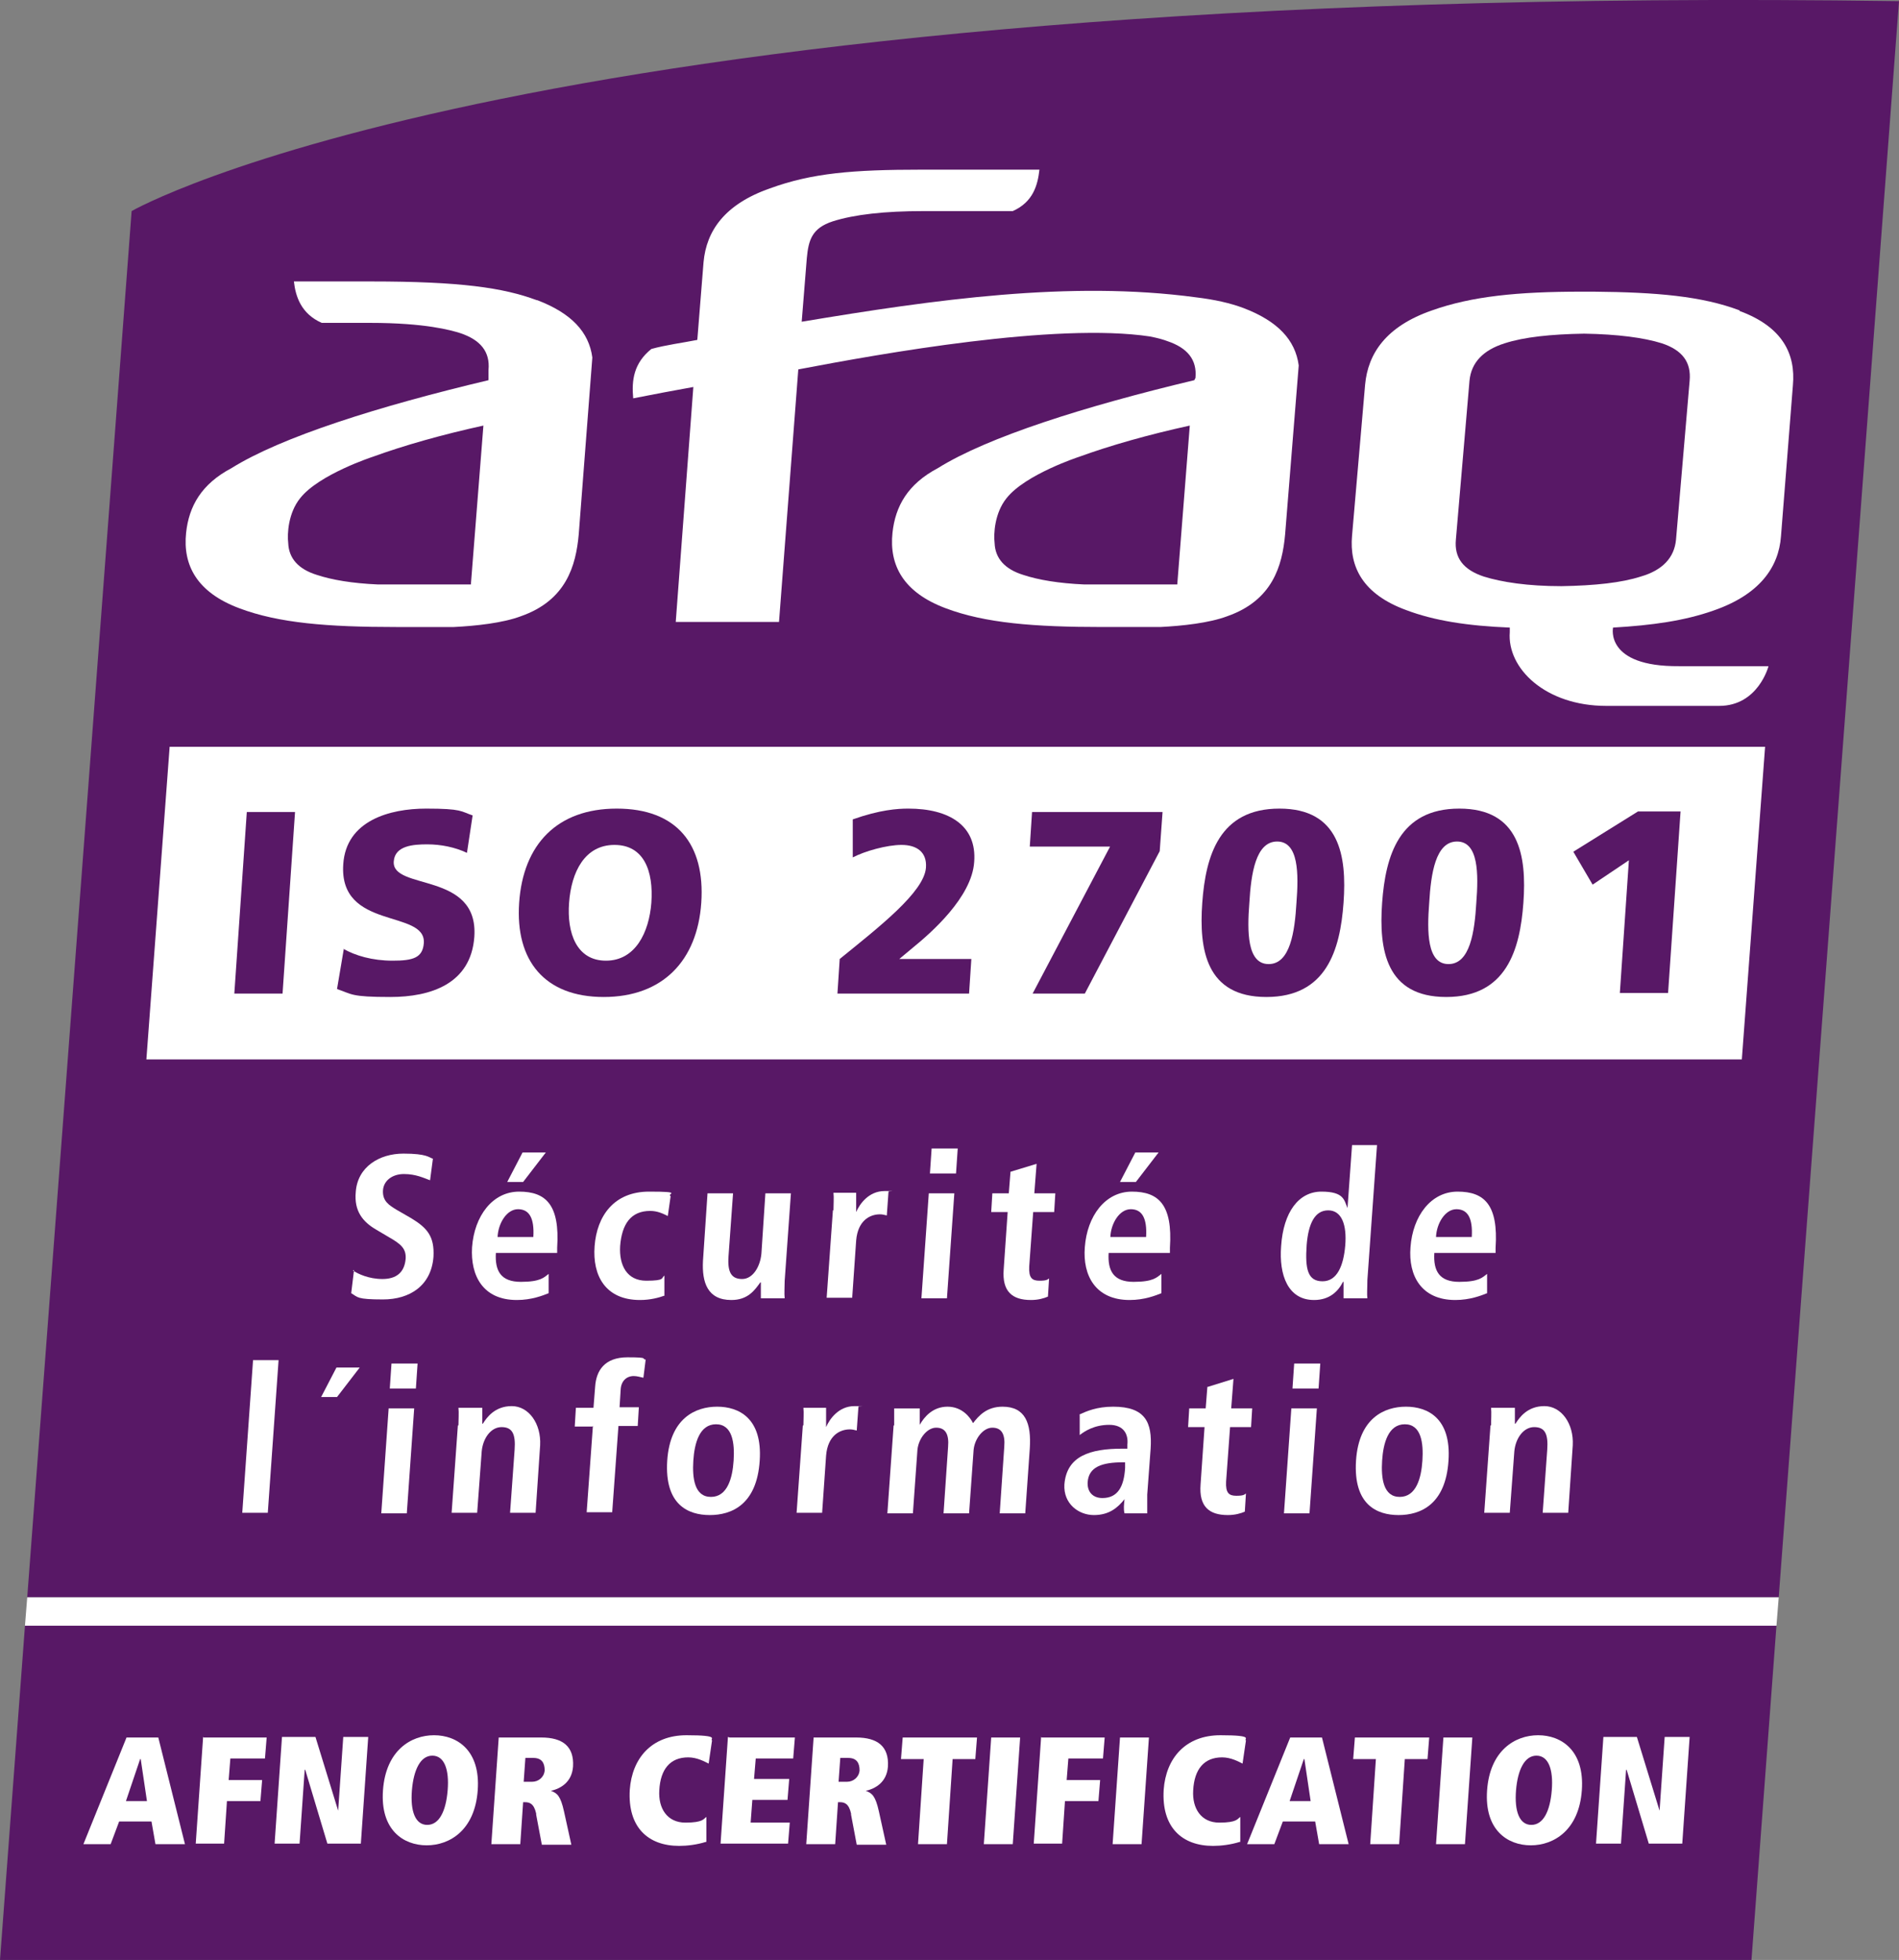 <svg xmlns="http://www.w3.org/2000/svg" id="Bloc_logo_typo_vectorisée" viewBox="0 0 334.7 345.4"><rect x="0" y="0" width="334.7" height="345.4" fill="#808080" stroke="none"/><defs><style>.cls-1{fill:#fff;}.cls-2{fill:#581866;}</style></defs><g><g><polygon class="cls-2" points="0 345.4 308.7 345.4 313.1 286.5 4.4 286.5 0 345.4"></polygon><path class="cls-2" d="m334.7.2C93.1-3.2,23.2,37.2,23.2,37.2L4.8,281.5h308.7L334.7.2Z"></path></g><g><g><path class="cls-1" d="m94.6,52.9c-5.9-2.2-13.5-3.3-29.2-3.3h-13.6c.3,2.7,1.3,5.7,4.9,7.3h8.5c9.8,0,14.3,1.3,15.9,1.8,3.6,1.2,5.3,3.3,5,6.5v1.8c-19.4,4.6-36.5,10-45.3,15.5-5.3,2.8-7.5,6.7-8,11.4-.6,5.7,1.9,10.5,9.4,13.3,6.9,2.6,15.5,3.3,27.6,3.3h10.2c3.9-.2,8.6-.7,11.8-1.9,8-2.8,9.7-8.9,10.2-14.4l2.4-31.2c-.6-4.5-3.7-7.8-9.7-10.1Zm-11.6,50.1h-16.4c-4.5-.2-8.1-.8-10.8-1.7-3.2-1-4.9-2.9-5-5.6-.2-1.6,0-5.3,2.1-7.9,3.3-4.2,12.8-7.3,12.8-7.3,5.5-2,12.2-3.9,19.5-5.5l-2.2,27.9Z"></path><path class="cls-1" d="m219.2,54.3c-2.4-.9-5.1-1.5-8.4-1.9-22.2-3-46.1.4-69.5,4.3l.9-11.2c.3-3.2.9-5.3,4.6-6.5,3.8-1.2,9.1-1.8,16-1.8h15.7c3.6-1.6,4.4-4.6,4.7-7.3h-20.8c-12.1,0-19.3.6-26.7,3.3-8,2.8-11.2,7.5-11.7,13l-1.1,13.7c-2.5.5-5.6.9-8.1,1.6-3.1,2.5-3.5,5.5-3.2,8.7h0c3.5-.7,7.3-1.4,10.6-2l-3.1,41.4h18.2l3.4-44.5c14.7-2.8,45.4-8.3,62-5.8,1.5.3,2.5.6,3,.8,3.6,1.2,5.3,3.3,5,6.5l-.2.4c-19.3,4.6-36.4,10-45.2,15.5-5.3,2.8-7.5,6.7-8,11.4-.6,5.7,1.9,10.5,9.4,13.3,6.9,2.6,15.5,3.3,27.6,3.3h10.2c3.9-.2,8.6-.7,11.8-1.9,8-2.8,9.7-8.9,10.2-14.4l2.4-29.8c-.6-4.5-3.7-7.8-9.7-10.1Zm-11.7,48.7h-16.4c-4.5-.2-8.1-.8-10.8-1.7-3.2-1-4.9-2.9-5-5.6-.2-1.6,0-5.3,2.1-7.9,3.3-4.2,12.8-7.3,12.8-7.3,5.5-2,12.2-3.9,19.5-5.5l-2.2,27.9Z"></path></g><path class="cls-1" d="m297.8,67.1l-2.4,28c-.3,3.2-2.4,5.4-6.2,6.5-3.4,1.1-8.1,1.6-14,1.7-5.9,0-10.5-.7-13.7-1.7-3.6-1.2-5.2-3.3-4.9-6.5l2.4-28c.3-3.2,2.4-5.4,6.2-6.6,3.4-1.1,8.1-1.6,14-1.7,5.9.1,10.5.7,13.7,1.7,3.6,1.2,5.2,3.3,4.9,6.6Zm8.8-12.4c-6.6-2.5-14.6-3.2-25.7-3.3h-2.2c-11.1,0-19.3.8-26.3,3.3-8.1,2.8-11.3,7.6-11.8,13.1l-2.3,26.6c-.5,5.5,1.9,10.3,9.5,13.1,5,1.9,10.9,2.8,18.3,3.1,0,.7,0,0,0,.8-.5,6.4,6.3,13,17,13h19.9c6.9,0,8.7-7,8.7-7h-15.8c-13.1.1-11.6-6.8-11.6-6.8,6.9-.4,12.6-1.2,17.7-3,8.1-2.8,11.5-7.6,11.9-13.1l2.1-26.6c.5-5.5-1.8-10.3-9.4-13.1Z"></path></g><polygon class="cls-1" points="25.8 186.7 307 186.7 311.1 131.6 29.9 131.6 25.8 186.7"></polygon><g><path class="cls-2" d="m43.5,143.1h8.5l-2.2,32h-8.5l2.2-32Z"></path><path class="cls-2" d="m60.5,167.2c2.1,1.2,5.1,2.1,8.7,2.1s5.3-.5,5.5-3.1c.4-6-15-2.2-14.2-13.9.5-7.7,8.2-9.8,14.6-9.8s6.1.5,8.2,1.2l-1,6.6c-2.1-1-4.6-1.5-7-1.5s-5.7.2-5.9,3c-.4,5.2,15,1.7,14.2,13.3-.6,8.3-7.7,10.6-14.8,10.6s-6.7-.5-9.4-1.4l1.2-7.1Z"></path><path class="cls-2" d="m108.7,142.5c10.6,0,15.6,6.3,14.9,16.6-.7,10.2-6.8,16.6-17.2,16.6s-15.6-6.4-14.9-16.6c.7-10.3,6.7-16.6,17.2-16.6Zm-1.9,26.8c5.2,0,7.6-5,8-10.2.4-5.6-1.3-10.2-6.5-10.2s-7.6,4.7-8,10.2c-.4,5.3,1.3,10.2,6.5,10.2Z"></path><path class="cls-2" d="m148,169c6.9-5.6,14.9-11.8,15.2-16.1.2-2.8-1.7-4-4.3-4s-6.5,1.1-8.6,2.2v-6.7c4.8-1.7,7.9-1.9,9.8-1.9,7.2,0,12.1,3,11.6,9.4-.4,6.2-7.6,12.5-10.8,15.1l-2.4,2h12.7l-.4,6.1h-23.2l.4-6.1Z"></path><path class="cls-2" d="m195.8,149.2h-14.3l.4-6.1h23l-.5,6.9-13.2,25.1h-9.2l13.7-26Z"></path><path class="cls-2" d="m211.9,159.1c.6-8.3,3-16.6,13.6-16.6s11.9,8.3,11.3,16.6c-.6,8.3-3,16.6-13.6,16.6s-11.9-8.3-11.3-16.6Zm16.6,0c.4-5.1.4-10.8-3.4-10.8s-4.6,5.7-4.9,10.8c-.4,5.1-.4,10.8,3.4,10.8s4.6-5.7,4.9-10.8Z"></path><path class="cls-2" d="m243.6,159.1c.6-8.3,3-16.6,13.6-16.6s11.9,8.3,11.3,16.6c-.6,8.3-3,16.6-13.6,16.6s-11.9-8.3-11.3-16.6Zm16.6,0c.4-5.1.4-10.8-3.4-10.8s-4.6,5.7-4.9,10.8c-.4,5.1-.4,10.8,3.4,10.8s4.6-5.7,4.9-10.8Z"></path><path class="cls-2" d="m287.1,151.6l-6.4,4.3-3.4-5.8,11.4-7.1h7.5l-2.2,32h-8.5l1.6-23.5Z"></path></g><g><path class="cls-1" d="m26.5,321h-5.5l-1.5,4h-4.8l7.6-18.8h5.6l4.7,18.8h-5.2l-.7-4Zm-1.8-11h0l-2.5,7.4h3.7l-1.1-7.4Z"></path><path class="cls-1" d="m35.9,306.2h11.1l-.3,3.7h-6.1l-.3,3.8h5.9l-.3,3.7h-5.9l-.5,7.5h-5l1.3-18.8Z"></path><path class="cls-1" d="m53.8,311.9h-.1l-.9,13h-4.4l1.3-18.8h5.9l4,13h0l.9-13h4.4l-1.3,18.8h-5.9l-3.9-13Z"></path><path class="cls-1" d="m76.5,305.8c4.1,0,8.2,2.7,7.7,9.7-.5,7-4.9,9.7-9,9.7s-8.2-2.7-7.7-9.7c.5-7,4.9-9.7,9-9.7Zm-1.2,15.8h0c2.1,0,3.3-2.4,3.6-6.1.3-3.7-.6-6.1-2.7-6.1s-3.3,2.5-3.6,6.1c-.3,3.7.6,6.1,2.7,6.1Z"></path><path class="cls-1" d="m94.5,319.6c-.4-1.8-1.2-2-2-2h-.3l-.5,7.4h-5.1l1.3-18.8h7.5c3.8,0,5.8,1.6,5.6,5.1-.2,2.8-2.2,3.9-3.9,4.3h0c1.1.4,1.7.9,2.3,3.6l1.3,5.9h-5.2l-1-5.3Zm-.7-5.6c1.1,0,2.1-.8,2.2-2,0-1.3-.5-2.2-2-2.2h-1.4l-.3,4.2h1.5Z"></path><path class="cls-1" d="m124.4,324.6c-1.6.5-3.3.7-4.7.7-5.5,0-9.1-3.3-8.7-9.9.4-5.5,3.8-9.6,10-9.6s4,.7,4.5.9l-.6,4.1c-.6-.3-2-1.1-3.6-1.1-3.2,0-4.9,2.1-5.1,5.8-.2,3.2,1.4,5.7,4.6,5.7s3.2-.7,3.7-1v4.4Z"></path><path class="cls-1" d="m128.6,306.2h11.5l-.3,3.7h-6.6l-.3,3.6h6.2l-.3,3.7h-6.2l-.3,4h6.9l-.3,3.7h-11.9l1.3-18.8Z"></path><path class="cls-1" d="m150,319.6c-.4-1.8-1.2-2-2-2h-.3l-.5,7.4h-5.1l1.3-18.8h7.5c3.8,0,5.8,1.6,5.6,5.1-.2,2.8-2.2,3.9-3.9,4.3h0c1.1.4,1.7.9,2.3,3.6l1.3,5.9h-5.2l-1-5.3Zm-.7-5.6c1.1,0,2.1-.8,2.2-2,0-1.3-.5-2.2-2-2.2h-1.4l-.3,4.2h1.5Z"></path><path class="cls-1" d="m162.8,310h-4l.3-3.8h13.1l-.3,3.8h-4l-1,15h-5.1l1-15Z"></path><path class="cls-1" d="m174.7,306.2h5.1l-1.3,18.8h-5.1l1.3-18.8Z"></path><path class="cls-1" d="m183.6,306.2h11.1l-.3,3.7h-6.1l-.3,3.8h5.9l-.3,3.7h-5.9l-.5,7.5h-5l1.3-18.8Z"></path><path class="cls-1" d="m197.4,306.2h5.1l-1.3,18.8h-5.1l1.3-18.8Z"></path><path class="cls-1" d="m218.5,324.6c-1.6.5-3.3.7-4.7.7-5.5,0-9.1-3.3-8.7-9.9.4-5.5,3.8-9.6,10-9.6s4,.7,4.5.9l-.6,4.1c-.6-.3-2-1.1-3.6-1.1-3.2,0-4.9,2.1-5.1,5.8-.2,3.2,1.4,5.7,4.6,5.7s3.2-.7,3.7-1v4.4Z"></path><path class="cls-1" d="m231.6,321h-5.5l-1.5,4h-4.8l7.6-18.8h5.6l4.7,18.8h-5.2l-.7-4Zm-1.8-11h0l-2.5,7.4h3.7l-1.1-7.4Z"></path><path class="cls-1" d="m242.5,310h-4l.3-3.8h13.1l-.3,3.8h-4l-1,15h-5.1l1-15Z"></path><path class="cls-1" d="m254.4,306.2h5.1l-1.3,18.8h-5.1l1.3-18.8Z"></path><path class="cls-1" d="m271.1,305.8c4.1,0,8.2,2.7,7.7,9.7-.5,7-4.9,9.7-9,9.7s-8.2-2.7-7.7-9.7c.5-7,4.9-9.7,9-9.7Zm-1.2,15.8h0c2.1,0,3.3-2.4,3.6-6.1.3-3.7-.6-6.1-2.7-6.1s-3.3,2.5-3.6,6.1c-.3,3.7.6,6.1,2.7,6.1Z"></path><path class="cls-1" d="m286.7,311.9h-.1l-.9,13h-4.4l1.3-18.8h5.9l4,13h0l.9-13h4.4l-1.3,18.8h-5.9l-3.9-13Z"></path></g><g><path class="cls-1" d="m62.2,223.9c.9.6,2.8,1.5,5.2,1.5s3.9-1.1,4.1-3.6c.1-1.8-.9-2.6-3-3.8l-2.2-1.3c-2.4-1.4-3.9-3.3-3.6-6.6.3-4.5,4.2-6.8,8.4-6.8s4.5.7,5.2.9l-.5,3.8c-1.1-.4-2.5-1.1-4.6-1.1s-3.6,1.2-3.7,2.9c-.1,1.9,1.1,2.6,2.4,3.4l2.6,1.5c2.8,1.7,4.1,3.2,3.9,6.8-.4,5.1-4.2,7.5-8.9,7.5s-4.4-.4-5.6-1.1l.5-4.1Z"></path><path class="cls-1" d="m96.7,227.9c-1,.4-3,1.2-5.6,1.2-6,0-8.2-4.3-7.9-9.3.4-5.5,3.6-9.8,8.3-9.8s7.2,2.3,6.7,9.9v.9h-10.8c-.2,3.2.9,5.1,4.4,5.1s4.1-.8,4.9-1.4v3.5Zm-2.7-9.9c.2-3.3-.7-4.9-2.7-4.9s-3.5,2.5-3.6,4.9h6.4Zm-2-14.9h4.2l-4,5.2h-2.8l2.7-5.2Z"></path><path class="cls-1" d="m117.2,228.3c-1.1.4-2.6.8-4.4.8-6.1,0-8.4-4.3-8-9.5.4-5.3,3.4-9.6,9.6-9.6s3,.4,3.8.8l-.5,3.5c-.8-.4-1.8-.9-3.1-.9-3.4,0-5,2.3-5.3,6.2-.2,3.4,1.2,6.1,4.6,6.1s2.6-.5,3.2-.9v3.5Z"></path><path class="cls-1" d="m138.3,225.7c0,1.1-.1,2.2,0,3.1h-4.2c0-.9,0-1.9,0-2.8h-.1s0,0,0,0c-1,1.4-2.2,3.1-5.1,3.1-4.2,0-5.2-3.1-5-6.9l.8-11.9h4.5l-.8,11.1c-.2,2.8.5,4,2.4,4s3.2-2.2,3.4-4.5l.7-10.6h4.5l-1.1,15.4Z"></path><path class="cls-1" d="m146.9,213.3c0-1.1.1-2.2,0-3.1h4c0,1.1,0,2.3,0,3.4h0c.6-1.4,2.2-3.7,5-3.7s.5,0,.7.1l-.3,4.2c-.4-.1-.8-.2-1.2-.2-1.8,0-3.9,1.1-4.2,4.6l-.7,10.1h-4.5l1.1-15.4Z"></path><path class="cls-1" d="m163.7,210.3h4.5l-1.3,18.5h-4.5l1.3-18.5Zm.5-7.9h4.6l-.3,4.4h-4.6l.3-4.4Z"></path><path class="cls-1" d="m178.1,206.5l4.6-1.4-.4,5.2h3.7l-.2,3.3h-3.7l-.7,9.6c-.1,2,.5,2.5,1.8,2.5s1.4-.2,1.7-.4l-.2,3.2c-.7.3-1.7.6-3,.6-3.3,0-5.1-1.5-4.8-5.4l.7-10.1h-2.9l.2-3.3h2.9l.3-3.8Z"></path><path class="cls-1" d="m204.7,227.9c-1,.4-3,1.2-5.6,1.2-6,0-8.3-4.3-7.9-9.3.4-5.5,3.6-9.8,8.3-9.8s7.2,2.3,6.7,9.9v.9h-10.8c-.2,3.2.9,5.1,4.4,5.1s4.1-.8,4.9-1.4v3.5Zm-2.7-9.9c.2-3.3-.7-4.9-2.7-4.9s-3.5,2.5-3.6,4.9h6.4Zm-2-14.9h4.2l-4,5.2h-2.8l2.7-5.2Z"></path><path class="cls-1" d="m242.7,201.8l-1.7,23.8c0,1.3-.1,2.5,0,3.2h-4.2c0-.5,0-1.6,0-2.9h-.1c-.8,1.6-2.3,3.2-5.1,3.2-4.6,0-6.2-4.4-5.8-9.5.4-6,3.1-9.6,7.1-9.6s4,1.5,4.6,2.9h0l.8-11.1h4.5Zm-9.6,24c2.6,0,3.7-2.8,4-6.3.3-3.6-.6-6.2-3-6.2s-3.5,2.4-3.8,6.1c-.3,4.3.2,6.4,2.8,6.4Z"></path><path class="cls-1" d="m262.1,227.9c-1,.4-3,1.2-5.6,1.2-6,0-8.3-4.3-7.9-9.3.4-5.5,3.6-9.8,8.3-9.8s7.2,2.3,6.7,9.9v.9h-10.8c-.2,3.2.9,5.1,4.4,5.1s4.1-.8,4.9-1.4v3.5Zm-2.7-9.9c.2-3.3-.7-4.9-2.7-4.9s-3.5,2.5-3.6,4.9h6.4Z"></path><path class="cls-1" d="m44.6,239.7h4.5l-1.9,26.9h-4.5l1.9-26.9Z"></path><path class="cls-1" d="m59.2,241h4.2l-4,5.2h-2.8l2.7-5.2Z"></path><path class="cls-1" d="m68.5,248.2h4.5l-1.3,18.5h-4.5l1.3-18.5Zm.5-7.9h4.6l-.3,4.4h-4.6l.3-4.4Z"></path><path class="cls-1" d="m80.8,251.2c0-1.1.1-2.2,0-3.1h4.2c0,.9,0,1.9,0,2.8h.1,0c.7-1.1,2.1-3.1,5.1-3.1s5.2,3.1,5,6.9l-.8,11.9h-4.5l.8-11.1c.2-2.8-.4-4-2.3-4s-3.3,2-3.5,4.3l-.8,10.8h-4.5l1.1-15.4Z"></path><path class="cls-1" d="m104.4,251.4h-3.1l.2-3.3h3.1l.3-3.8c.2-2.7,1.6-5.1,5.7-5.1s2.3.3,3.2.4l-.4,3.2c-.5-.1-1.1-.3-1.7-.3-1.3,0-2.2.9-2.3,2.3l-.2,3.2h3.4l-.2,3.3h-3.4l-1.1,15.2h-4.5l1.1-15.2Z"></path><path class="cls-1" d="m126.4,247.9c3.8,0,8,2,7.5,9.5-.5,7.8-5,9.6-8.8,9.6s-8-1.8-7.5-9.6c.5-7.5,5-9.5,8.8-9.5Zm-1.1,15.9c2.9,0,3.8-3.3,4-6.4.2-3.1-.2-6.4-3.1-6.4s-3.8,3.3-4,6.4c-.2,3.1.2,6.4,3.1,6.4Z"></path><path class="cls-1" d="m141.6,251.2c0-1.1.1-2.2,0-3.1h4c0,1.1,0,2.3,0,3.4h0c.6-1.4,2.2-3.7,5-3.7s.5,0,.7.1l-.3,4.2c-.4-.1-.8-.2-1.2-.2-1.8,0-3.9,1.1-4.2,4.6l-.7,10.1h-4.5l1.1-15.4Z"></path><path class="cls-1" d="m157.6,251.2c0-1.3,0-2.3,0-3h4.5c0,1,0,1.9,0,2.9h0c.8-1.4,2.3-3.2,4.9-3.2s4,1.9,4.5,2.9c1-1.3,2.4-2.9,5.2-2.9,4,0,5.1,2.9,4.8,7.4l-.8,11.4h-4.5l.8-11.7c.2-2.3-.5-3.4-2.1-3.4s-3.1,1.9-3.3,3.9l-.8,11.2h-4.5l.8-11.7c.2-2.3-.5-3.4-2.1-3.4s-3.1,1.9-3.3,3.9l-.8,11.2h-4.5l1.1-15.5Z"></path><path class="cls-1" d="m190.2,249.3c1.3-.6,3.1-1.4,6-1.4,5.7,0,6.9,2.8,6.6,7.4l-.6,8.1c0,1.3,0,2.5,0,3.3h-4c-.2-.7-.1-1.6,0-2.5h0c-1.2,1.5-2.7,2.8-5.4,2.8s-5.4-2-5.2-5.4c.4-5,4.5-6.3,10.2-6.3h.9v-.7c.2-1.8-.6-3.5-3.2-3.5s-4.3,1.1-5.2,1.8v-3.6Zm8.2,8.4h-.4c-3.8,0-6.1.8-6.3,3.5-.1,1.7.9,2.8,2.6,2.8,2.7,0,3.8-2,4-5.3v-1Z"></path><path class="cls-1" d="m212.9,244.4l4.5-1.4-.4,5.2h3.7l-.2,3.3h-3.7l-.7,9.6c-.1,2,.5,2.5,1.8,2.5s1.4-.2,1.7-.4l-.2,3.2c-.7.3-1.7.6-3,.6-3.3,0-5.1-1.5-4.8-5.4l.7-10.1h-2.9l.2-3.3h2.9l.3-3.8Z"></path><path class="cls-1" d="m227.6,248.2h4.5l-1.3,18.5h-4.5l1.3-18.5Zm.5-7.9h4.6l-.3,4.4h-4.6l.3-4.4Z"></path><path class="cls-1" d="m247.8,247.9c3.8,0,8,2,7.5,9.5-.5,7.8-5,9.6-8.8,9.6s-8-1.8-7.5-9.6c.5-7.5,5-9.5,8.8-9.5Zm-1.1,15.9c2.9,0,3.8-3.3,4-6.4.2-3.1-.2-6.4-3.1-6.4s-3.8,3.3-4,6.4c-.2,3.1.2,6.4,3.1,6.4Z"></path><path class="cls-1" d="m262.8,251.2c0-1.1.1-2.2,0-3.1h4.2c0,.9,0,1.9,0,2.8h.1,0c.7-1.1,2.1-3.1,5.1-3.1s5.2,3.1,5,6.9l-.8,11.9h-4.5l.8-11.1c.2-2.8-.4-4-2.3-4s-3.3,2-3.5,4.3l-.8,10.8h-4.5l1.1-15.4Z"></path></g></g><polygon class="cls-1" points="4.8 281.5 4.4 286.5 313.1 286.5 313.5 281.5 4.8 281.5"></polygon></svg>